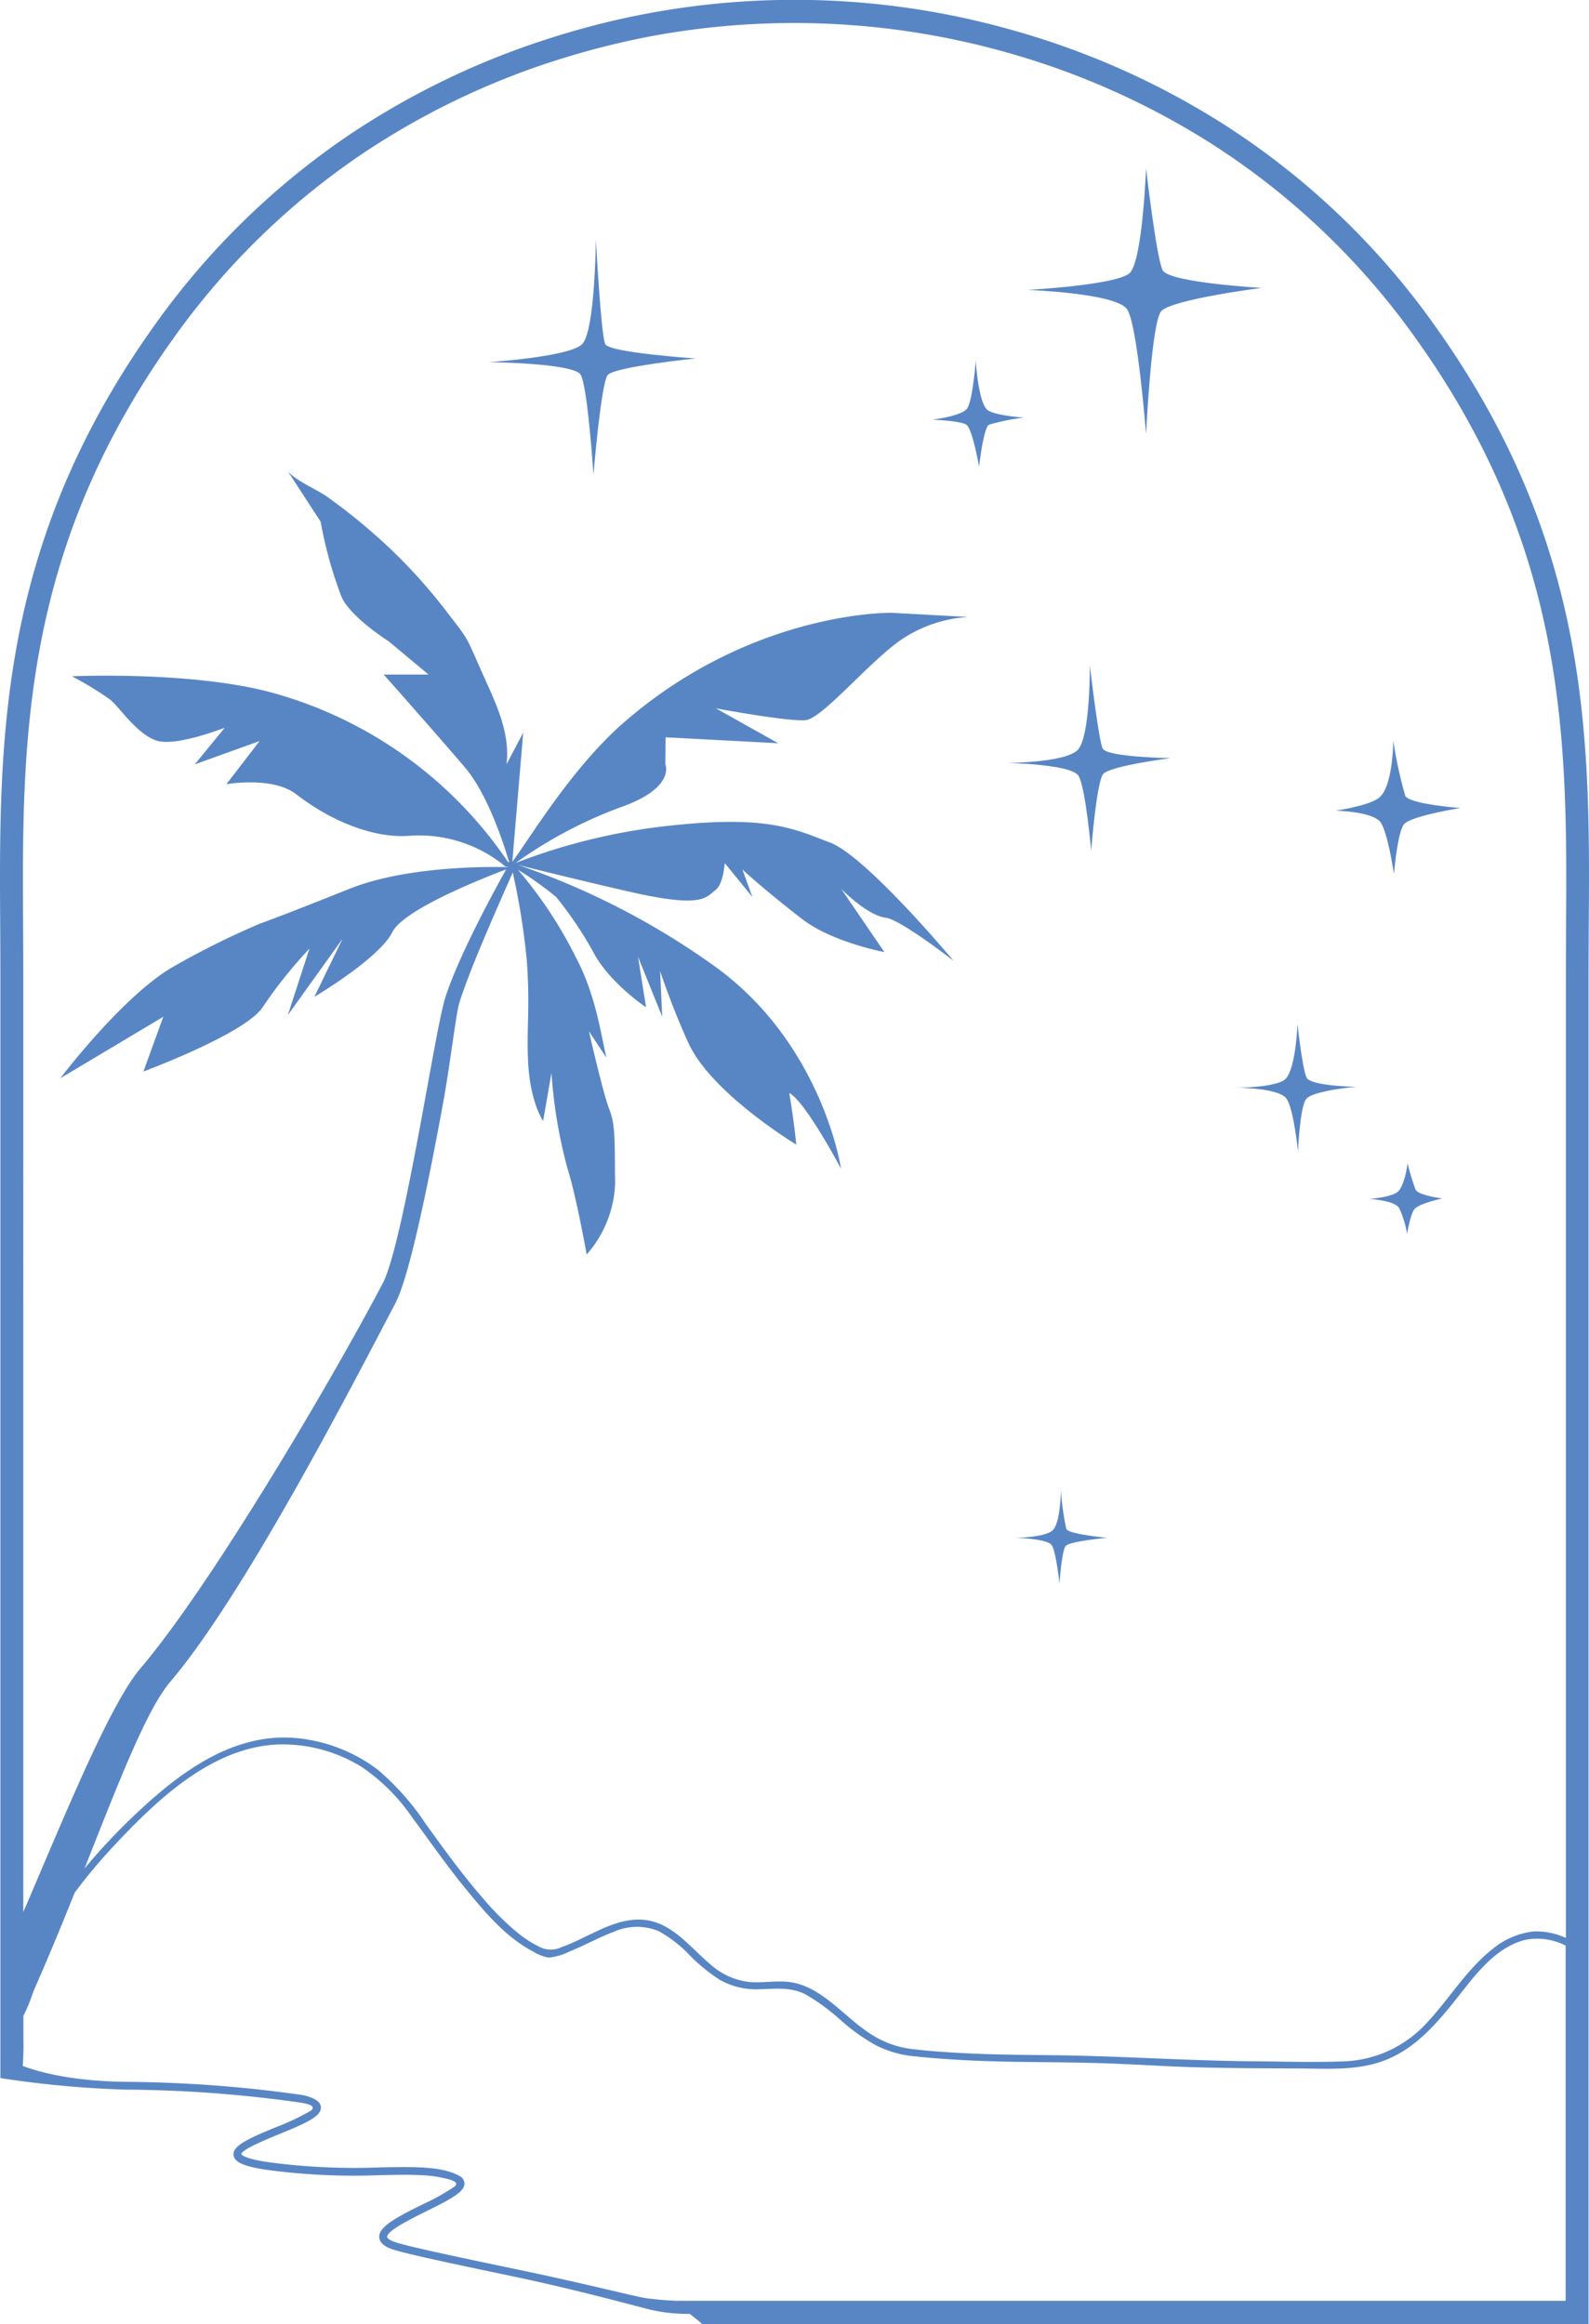 <svg xmlns="http://www.w3.org/2000/svg" width="189.988" height="277.761" viewBox="0 0 189.988 277.761">
  <g id="illust_ice_vanilla" transform="translate(-304.854 -161.889)">
    <path id="パス_244" data-name="パス 244" d="M476.31,200.67a91.091,91.091,0,0,0-25.07-23.88,94.542,94.542,0,0,0-25.09-11.23,95.509,95.509,0,0,0-54.98.72,94.207,94.207,0,0,0-24.96,12,91.335,91.335,0,0,0-22.81,22.39c-18.81,26.28-18.67,49.63-18.52,72.21.01,1.91.02,3.81.02,5.71V410.26a121.923,121.923,0,0,0,15,1.38,153.974,153.974,0,0,1,21.01,1.57c.28.07,1.55.22,1.3.74a.656.656,0,0,1-.27.25,27.772,27.772,0,0,1-4.09,1.93c-3.23,1.33-5.21,2.2-5.07,3.34.1.85,1.26,1.36,3.99,1.76a78.647,78.647,0,0,0,13.65.63c1.78-.03,3.57-.09,5.34.04a12.849,12.849,0,0,1,2.04.29c.31.07,1.76.32,1.59.8a.586.586,0,0,1-.26.28,25.025,25.025,0,0,1-3.72,2.07c-3.31,1.64-5.32,2.73-5.21,3.98.08.96,1.41,1.36,1.85,1.49,2.1.63,8,1.86,14.23,3.17,7.26,1.52,14.62,3.53,16.08,3.9a19.512,19.512,0,0,0,4.98.56c.24.23.95.74,1.19.97l.26.24h106V278.6c0-1.89.01-3.8.02-5.71C494.98,250.3,495.13,226.95,476.31,200.67Zm-110.15,65.5a85.252,85.252,0,0,1,1.69,10.61c.39,5.78-.04,7.65.14,11.87.21,4.94,1.8,7.22,1.8,7.22l1-5.74a58.2,58.2,0,0,0,1.91,11.39c1.03,3.22,2.3,10.3,2.3,10.3a13.552,13.552,0,0,0,3.4-8.51c-.07-4.82.07-6.93-.68-8.8s-2.45-9.36-2.45-9.36l2.08,3.14c-.69-3.06-1.33-7.67-3.7-12.09a50.925,50.925,0,0,0-6.88-10.37,40.811,40.811,0,0,1,4.58,3.27,44.825,44.825,0,0,1,4.39,6.49c1.91,3.73,6.36,6.69,6.36,6.69l-.96-6.03,2.89,7.15-.25-5.44s1.49,4.49,3.42,8.66c2.78,5.99,12.86,12.07,12.86,12.07s-.27-2.84-.84-6.17c1.92.99,6.19,9.05,6.19,9.05s-2.2-15.03-15.31-24.34a90.491,90.491,0,0,0-23.29-11.96c2.44.61,12.2,3.02,15.58,3.68,6.61,1.28,6.95.12,8.05-.72.69-.53.96-2.09,1.07-3.18l3.3,4.04-1.19-3.28c2.29,2.12,6.07,5.12,7.33,6.06,3.56,2.66,9.64,3.81,9.64,3.81l-5.16-7.56s3.06,3.17,5.35,3.46c1.78.23,8.09,5.15,8.09,5.15s-10.41-12.46-14.73-14.12-7.51-3.27-18.8-2.08a72.15,72.15,0,0,0-18.83,4.5,52.835,52.835,0,0,1,12.47-6.63c6.73-2.34,5.42-5.19,5.42-5.19l.04-3.2,13.46.71-7.45-4.17s8.77,1.63,10.74,1.41,7.26-6.6,11.14-9.42a16.024,16.024,0,0,1,8.27-2.91l-9.15-.5s-16.66-.31-32.12,13.21c-6.13,5.36-11.26,13.94-13.22,16.55l1.3-15.43-1.99,3.77c.47-4.07-1.49-7.68-3.18-11.52-1.77-4.03-1.45-3.41-4.13-6.91a63.96,63.96,0,0,0-9.06-9.55c-1.63-1.41-3.33-2.74-5.08-3.99-1.2-.86-4.06-2.06-4.78-3.17l4,6.15a49.787,49.787,0,0,0,2.43,8.8c.87,2.44,5.71,5.5,5.71,5.5l4.76,3.97h-5.36s6.35,7.15,9.73,11.12c2.67,3.14,4.6,9.02,5.28,11.33l-.09-.03-.09-.07a50.07,50.07,0,0,0-28.87-20.37c-9.68-2.4-23.24-1.77-23.24-1.77a40.065,40.065,0,0,1,4.57,2.78c1.19.99,3.38,4.37,5.76,4.96s7.94-1.59,7.94-1.59l-3.57,4.37,7.74-2.78-3.97,5.16s5.53-.98,8.34,1.19c4.37,3.38,9.53,5.34,13.7,4.96a16.2,16.2,0,0,1,11.32,3.68s.11.02.3.05l-.05.03c-2.37-.06-12.11-.13-18.92,2.6-7.8,3.13-10.72,4.17-10.72,4.17a98.153,98.153,0,0,0-10.72,5.36c-6.04,3.74-13.1,13.1-13.1,13.1l12.31-7.35L322,289.96s12.31-4.57,14.29-7.74a55.119,55.119,0,0,1,5.56-6.95l-2.58,7.94,6.55-9.13-3.38,6.95s7.74-4.57,9.33-7.74c1.37-2.73,10.94-6.48,13.6-7.49-.91,1.63-5.61,10.09-7.28,15.34-.46,1.45-1.21,5.53-2.15,10.69-1.57,8.6-3.73,20.38-5.31,23.41-5.71,10.9-20.33,35.87-28.96,46.02-3.75,4.41-9.14,17.8-14.03,29.16V278.6c0-1.9-.01-3.81-.02-5.73-.14-22.14-.29-45.04,18.01-70.6a88.458,88.458,0,0,1,22.13-21.72,91.327,91.327,0,0,1,24.23-11.65,97.306,97.306,0,0,1,10.7-2.68,93.585,93.585,0,0,1,42.72,1.99,91.865,91.865,0,0,1,24.36,10.9,88.277,88.277,0,0,1,24.32,23.17c18.3,25.56,18.15,48.45,18.01,70.6-.01,1.92-.02,3.83-.02,5.73v114.9a8.514,8.514,0,0,0-3.81-.78,9.23,9.23,0,0,0-4.86,2.03c-3.23,2.49-5.34,6.17-8.14,9.09a14.093,14.093,0,0,1-9.98,4.42c-3.57.12-7.17.01-10.75-.02-7.82-.07-15.62-.62-23.45-.72-3.73-.04-7.47-.06-11.2-.26-2.07-.11-4.16-.25-6.22-.51a11.642,11.642,0,0,1-5.09-2.02c-2.81-1.9-5.35-5.15-8.79-5.87-1.72-.36-3.45.03-5.18-.08a8.327,8.327,0,0,1-4.87-2.17c-2.33-1.96-4.46-4.84-7.69-5.25-3.61-.45-6.82,2.12-10.07,3.24a2.915,2.915,0,0,1-2.68-.06,13.678,13.678,0,0,1-2.47-1.59,32.281,32.281,0,0,1-4.31-4.28c-2.42-2.79-4.58-5.77-6.74-8.77a30.9,30.9,0,0,0-5.74-6.49,18.979,18.979,0,0,0-8.66-3.66c-8.05-1.29-14.81,3.75-20.33,8.97a73.151,73.151,0,0,0-6.09,6.48c4.02-10.15,7.38-18.93,10.25-22.31,8.72-10.26,21.18-34.29,26.92-45.26,1.71-3.26,4-14.65,5.69-23.85.9-4.9,1.54-10.76,1.97-12.1C361.24,277.12,364.92,269.02,366.16,266.17Zm.34,166.92c-6.22-1.3-12.09-2.53-14.16-3.15-1.14-.34-1.2-.65-1.2-.69-.06-.72,2.92-2.2,4.7-3.08,2.89-1.43,4.53-2.29,4.55-3.29a1.032,1.032,0,0,0-.62-.93c-2.05-1.15-5.27-1.09-9.35-1.02a77.676,77.676,0,0,1-13.5-.62c-3.02-.45-3.2-.94-3.21-.96.04-.55,2.94-1.74,4.5-2.38,3.25-1.33,5.09-2.14,5.01-3.25-.06-.81-1.14-1.18-2.11-1.42a155.667,155.667,0,0,0-21.19-1.59c-7.08-.09-10.9-1.37-12.35-1.9a31.253,31.253,0,0,0,.08-3.19v-2.79c.13-.28.25-.52.33-.7.58-1.24.62-1.67,1.17-2.93,1.63-3.7,3.17-7.46,4.63-11.09a62.316,62.316,0,0,1,4.42-5.32c5.15-5.53,11.76-12,19.78-12.4a17.974,17.974,0,0,1,10.19,2.73,23.016,23.016,0,0,1,5.99,6.02c2.06,2.77,4.02,5.61,6.21,8.29,2.33,2.86,4.9,5.98,8.24,7.71a4.881,4.881,0,0,0,1.87.72,7.326,7.326,0,0,0,2.52-.75c1.76-.71,3.42-1.65,5.19-2.31a6.807,6.807,0,0,1,5.4-.11,15.365,15.365,0,0,1,3.73,2.89,20.2,20.2,0,0,0,3.67,2.98,8.865,8.865,0,0,0,4.71,1.08c1.89-.05,3.68-.28,5.44.6a24.881,24.881,0,0,1,4.4,3.25,23.932,23.932,0,0,0,4.02,2.84,12.886,12.886,0,0,0,4.75,1.34c3.85.4,7.72.57,11.59.64,3.85.06,7.69.06,11.53.2,3.74.13,7.46.4,11.2.48,3.79.09,7.57.11,11.36.12,3.29.01,6.72.28,9.9-.78,3.61-1.2,6.12-3.89,8.47-6.76,2.43-2.97,4.9-6.83,8.86-7.83a7.409,7.409,0,0,1,4.83.69v42.45H385.85a35.9,35.9,0,0,1-3.92-.34C380.37,436.26,374.52,434.76,366.5,433.09Z" fill="#5886c5"/>
    <path id="パス_245" data-name="パス 245" d="M469.97,260.24c.85,1.36,1.55,6.1,1.55,6.1s.44-5.18,1.25-5.99c.97-.97,6.71-1.89,6.71-1.89s-6.1-.44-6.61-1.46a52.882,52.882,0,0,1-1.43-6.58s-.01,5.47-1.71,6.82c-1.22.97-5.2,1.54-5.2,1.54S469.12,258.87,469.97,260.24Z" fill="#5886c5"/>
    <path id="パス_246" data-name="パス 246" d="M458.71,293.25c.85,1.36,1.34,6.26,1.34,6.26s.22-5.52,1.03-6.33c.97-.97,5.9-1.4,5.9-1.4s-5.39-.07-5.9-1.09-1.09-6.39-1.09-6.39-.19,5.2-1.4,6.51c-.97,1.06-5.84,1.09-5.84,1.09S457.86,291.89,458.71,293.25Z" fill="#5886c5"/>
    <path id="パス_247" data-name="パス 247" d="M474.11,304.08a26.31,26.31,0,0,1-.96-3.17s-.28,2.46-1.1,3.35c-.66.71-3.46.93-3.46.93s2.98.15,3.55,1.08a11.6,11.6,0,0,1,.95,3.09s.4-2.47.94-3.02c.66-.66,3.28-1.21,3.28-1.21S474.46,304.77,474.11,304.08Z" fill="#5886c5"/>
    <path id="パス_248" data-name="パス 248" d="M432.35,344.64a32.373,32.373,0,0,1-.65-4.62s-.04,3.82-.96,4.74-4.57.93-4.57.93,3.92.07,4.44.89.92,4.57.92,4.57.27-4.02.76-4.5c.58-.58,4.95-.96,4.95-.96S432.66,345.26,432.35,344.64Z" fill="#5886c5"/>
    <path id="パス_249" data-name="パス 249" d="M439.64,198.89c1.24,1.98,2.24,14.89,2.24,14.89s.65-13.54,1.83-14.72c1.42-1.42,11.99-2.76,11.99-2.76s-11.1-.63-11.84-2.12-1.98-12.17-1.98-12.17-.41,10.89-1.92,12.48c-1.39,1.46-12.26,2.05-12.26,2.05S438.4,196.91,439.64,198.89Z" fill="#5886c5"/>
    <path id="パス_250" data-name="パス 250" d="M436.7,251.36c-.51-1.02-1.54-9.98-1.54-9.98s.07,8.62-1.46,10.15-8.45,1.54-8.45,1.54,7.7.16,8.55,1.53,1.52,8.95,1.52,8.95.65-8.37,1.46-9.18c.97-.97,8.04-1.87,8.04-1.87S437.22,252.39,436.7,251.36Z" fill="#5886c5"/>
    <path id="パス_251" data-name="パス 251" d="M377.22,203.02c-.51-1.02-1.12-12.51-1.12-12.51s-.1,10.98-1.64,12.51-11.13,2.15-11.13,2.15,10.09.12,10.94,1.49,1.54,11.96,1.54,11.96.92-11.13,1.73-11.94c.97-.97,10.48-1.95,10.48-1.95S377.74,204.05,377.22,203.02Z" fill="#5886c5"/>
    <path id="パス_252" data-name="パス 252" d="M423.1,212.65a25.3,25.3,0,0,1,4.19-.85s-3.66-.24-4.42-.96c-1.07-1-1.35-5.86-1.35-5.86s-.37,4.92-1.06,5.77c-.73.89-4.14,1.3-4.14,1.3s3.57.13,4.14.65c.69.63,1.46,4.96,1.46,4.96S422.43,213.03,423.1,212.65Z" fill="#5886c5"/>
  </g>
</svg>
